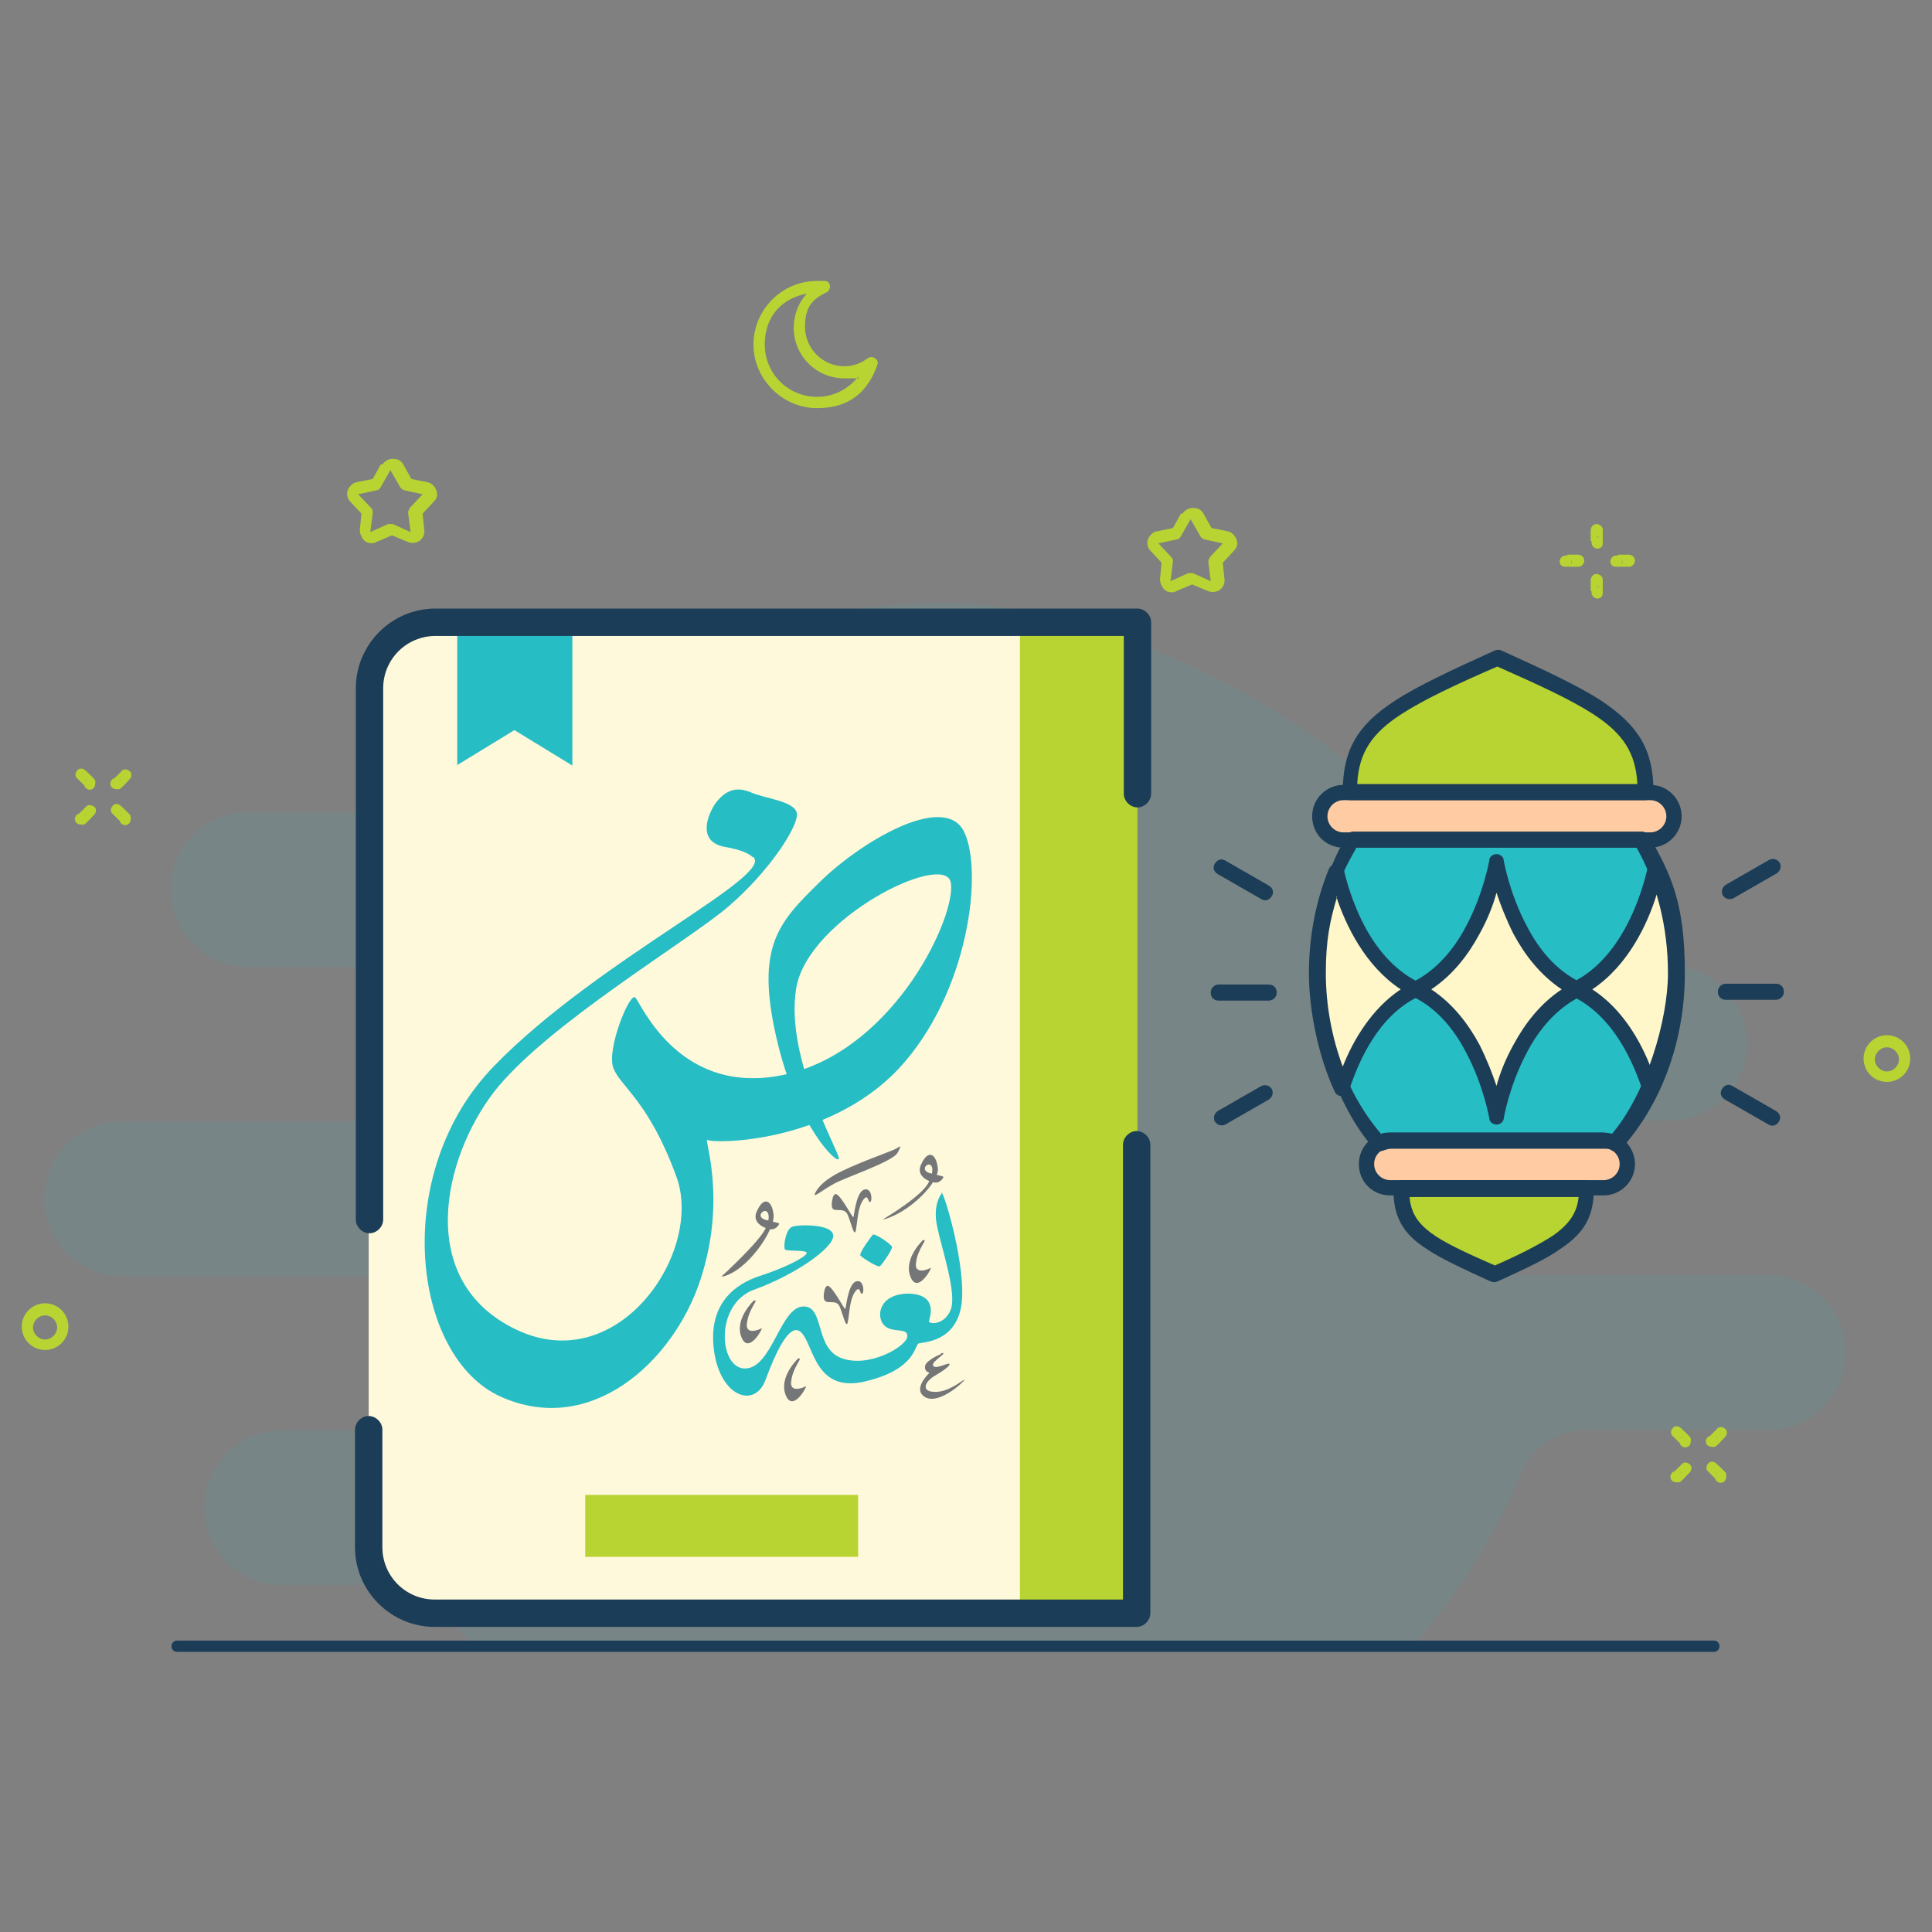 <?xml version="1.0" encoding="UTF-8"?>
<svg id="Layer_1_copy" xmlns="http://www.w3.org/2000/svg" version="1.1" viewBox="0 0 240 240">
  <rect x="0" y="0" width="240" height="240" fill="#808080" stroke="none"/>
  <!-- Generator: Adobe Illustrator 29.4.0, SVG Export Plug-In . SVG Version: 2.1.0 Build 152)  -->
  <defs>
    <style>
      .st0, .st1, .st2, .st3, .st4, .st5 {
        fill-rule: evenodd;
      }

      .st0, .st6 {
        fill: #27bdc4;
      }

      .st7 {
        fill: #fff9dc;
      }

      .st1 {
        fill: #1c3d57;
      }

      .st2, .st8 {
        fill: #b8d432;
      }

      .st9 {
        fill: #757677;
      }

      .st10 {
        opacity: .1;
      }

      .st3 {
        fill: #fff7ca;
      }

      .st4 {
        fill: #28bcc3;
      }

      .st5 {
        fill: #ffcba3;
      }
    </style>
  </defs>
  <g>
    <g>
      <g class="st10">
        <path class="st4" d="M58.7,204.4c-1.1-1.3-2.2-2.6-3.3-4-1.7-2.2-4.3-3.5-7-3.5-5.3,0-13.4,0-13.4,0-5.3,0-9.6-4.3-9.6-9.6h0c0-5.3,4.3-9.6,9.6-9.6h30.2c5.3,0,9.6-4.3,9.6-9.6h0c0-5.3-4.3-9.6-9.6-9.6H15.1c-5.3,0-9.6-4.3-9.6-9.6h0c0-5.3,4.3-9.6,9.6-9.6h34.4c5.3,0,9.6-4.3,9.6-9.6h0c0-5.3-4.3-9.6-9.6-9.6h-18.7c-5.3,0-9.6-4.3-9.6-9.6h0c0-5.3,4.3-9.6,9.6-9.6h24.6c2.4,0,4.7-1,6.3-2.7,14.1-14.4,33.8-23.3,55.5-23.3s55.1,16.4,68.3,40.5c1.5,2.8,4.5,4.6,7.7,4.6,5.8,0,14.2,0,14.2,0,5.3,0,9.6,4.3,9.6,9.6h0c0,5.3-4.3,9.6-9.6,9.6h-18.7c-5.3,0-9.6,4.3-9.6,9.6h0c0,5.3,4.3,9.6,9.6,9.6h31c5.3,0,9.6,4.3,9.6,9.6h0c0,5.3-4.3,9.6-9.6,9.6h-22.6c-3.6,0-6.8,2.1-8.1,5.4-3.3,7.8-7.8,14.9-13.3,21.2H58.7Z"/>
      </g>
      <g>
        <path class="st2" d="M197.7,67.2c0,.2,0,.5.2.7.3.3.6.3.8.2.1,0,.4-.2.4-.6,0-.2,0-1.7,0-1.7,0-.4-.4-.7-.8-.7-.4,0-.7.4-.7.8v1.3s0,0,0,0ZM198.2,66.7c.2,0,.5,0,.7.2-.2-.2-.5-.3-.7-.2Z"/>
        <path class="st2" d="M201,69c-.2,0-.5,0-.7.2-.3.3-.3.6-.2.8,0,.1.2.4.6.4.2,0,1.7,0,1.7,0,.4,0,.7-.4.7-.8,0-.4-.4-.7-.8-.7h-1.3ZM201.5,69.6c0,.2,0,.5-.2.7.2-.2.3-.5.2-.7Z"/>
        <path class="st2" d="M197.7,73.4c0,.2,0,.5.2.7.3.3.6.3.8.2.1,0,.4-.2.4-.6,0-.2,0-1.7,0-1.7,0-.4-.4-.7-.8-.7-.4,0-.7.4-.7.8v1.3ZM198.2,72.9c.2,0,.5,0,.7.2-.2-.2-.5-.3-.7-.2Z"/>
        <path class="st2" d="M194.7,69c-.2,0-.5,0-.7.2-.3.3-.3.6-.2.8,0,.1.2.4.6.4.2,0,1.7,0,1.7,0,.4,0,.7-.4.7-.8,0-.4-.4-.7-.8-.7h-1.3ZM195.2,69.6c0,.2,0,.5-.2.7.2-.2.3-.5.2-.7Z"/>
      </g>
      <g>
        <path class="st2" d="M208.7,179.4c.1.2.4.4.6.4.4,0,.6-.2.7-.5,0-.1.1-.4,0-.7-.1-.2-1.2-1.2-1.2-1.2-.3-.3-.8-.3-1,0-.3.3-.3.8,0,1l.9.9h0ZM208.7,178.7c.1-.2.4-.3.6-.3-.3,0-.5.2-.6.3Z"/>
        <path class="st2" d="M212.3,178.4c-.2.1-.4.4-.4.6,0,.4.2.6.5.7.1,0,.4.1.7,0,.2-.1,1.2-1.2,1.2-1.2.3-.3.3-.8,0-1-.3-.3-.8-.3-1,0l-.9.9h0ZM213.1,178.4c.2.1.3.4.3.6,0-.3-.2-.5-.3-.6Z"/>
        <path class="st2" d="M213.1,183.8c.1.2.4.4.6.4.4,0,.6-.2.7-.5,0-.1.1-.4,0-.7-.1-.2-1.2-1.2-1.2-1.2-.3-.3-.8-.3-1,0-.3.3-.3.8,0,1l.9.9h0ZM213.1,183.1c.1-.2.4-.3.6-.3-.3,0-.5.2-.6.3Z"/>
        <path class="st2" d="M207.9,182.8c-.2.1-.4.4-.4.6,0,.4.2.6.5.7.1,0,.4.1.7,0,.2-.1,1.2-1.2,1.2-1.2.3-.3.3-.8,0-1-.3-.3-.8-.3-1,0l-.9.9h0ZM208.7,182.8c.2.1.3.4.3.6,0-.3-.2-.5-.3-.6Z"/>
      </g>
      <g>
        <path class="st2" d="M10.5,97.7c.1.2.4.4.6.4.4,0,.6-.2.7-.5,0-.1.1-.4,0-.7-.1-.2-1.2-1.2-1.2-1.2-.3-.3-.8-.3-1,0-.3.3-.3.8,0,1l.9.9ZM10.5,97c.1-.2.4-.3.6-.3-.3,0-.5.2-.6.3Z"/>
        <path class="st2" d="M14.1,96.7c-.2.1-.4.4-.4.6,0,.4.2.6.5.7.1,0,.4.1.7,0,.2-.1,1.2-1.2,1.2-1.2.3-.3.3-.8,0-1-.3-.3-.8-.3-1,0l-.9.9h0ZM14.8,96.7c.2.1.3.4.3.6,0-.3-.2-.5-.3-.6Z"/>
        <path class="st2" d="M14.9,102.1c.1.2.4.4.6.4.4,0,.6-.2.7-.5,0-.1.1-.4,0-.7-.1-.2-1.2-1.2-1.2-1.2-.3-.3-.8-.3-1,0-.3.3-.3.8,0,1l.9.9ZM14.9,101.4c.1-.2.4-.3.6-.3-.3,0-.5.2-.6.3Z"/>
        <path class="st2" d="M9.7,101.1c-.2.1-.4.4-.4.6,0,.4.2.6.5.7.1,0,.4.1.7,0,.2-.1,1.2-1.2,1.2-1.2.3-.3.3-.8,0-1s-.8-.3-1,0l-.9.9ZM10.4,101.1c.2.1.3.4.3.6,0-.3-.2-.5-.3-.6Z"/>
      </g>
      <path class="st2" d="M146.7,63.8l-1,1.8-2,.4c-.5.1-.9.5-1.1,1s0,1.1.3,1.4l1.4,1.5-.2,2c0,.5.2,1,.6,1.4.4.3,1,.4,1.5.1l1.9-.8,1.9.8c.5.2,1,.2,1.5-.1.4-.3.7-.8.6-1.4l-.2-2,1.4-1.5c.4-.4.5-.9.3-1.4-.2-.5-.6-.9-1.1-1l-2-.4-1-1.8c-.3-.5-.7-.7-1.3-.7s-1,.3-1.3.7ZM147.9,64.5l1.2,2.1c.1.2.3.3.5.4l2.3.5-1.6,1.7c-.1.2-.2.4-.2.6l.3,2.4-2.2-1c-.2,0-.4,0-.6,0l-2.2,1,.3-2.4c0-.2,0-.4-.2-.6l-1.6-1.7,2.3-.5c.2,0,.4-.2.5-.4l1.2-2.1h0Z"/>
      <path class="st2" d="M47.3,57.7l-1,1.8-2,.4c-.5.1-.9.5-1.1,1-.2.5,0,1.1.3,1.4l1.4,1.5-.2,2c0,.5.2,1,.6,1.4.4.3,1,.4,1.5.1l1.9-.8,1.9.8c.5.2,1,.2,1.5-.1.4-.3.7-.8.6-1.4l-.2-2,1.4-1.5c.4-.4.5-.9.3-1.4-.2-.5-.6-.9-1.1-1l-2-.4-1-1.8c-.3-.5-.7-.7-1.3-.7s-1,.3-1.3.7ZM48.5,58.4l1.2,2.1c.1.2.3.3.5.4l2.3.5-1.6,1.7c-.1.2-.2.4-.2.6l.3,2.4-2.2-1c-.2,0-.4,0-.6,0l-2.2,1,.3-2.4c0-.2,0-.4-.2-.6l-1.6-1.7,2.3-.5c.2,0,.4-.2.5-.4l1.2-2.1h0Z"/>
      <path class="st2" d="M102.7,36.3c.3-.1.4-.5.4-.8,0-.3-.3-.6-.6-.6-.3,0-.6,0-1,0-4.4,0-7.9,3.6-7.9,7.9s3.6,7.9,7.9,7.9,6.4-2.3,7.5-5.4c.1-.3,0-.6-.3-.8-.3-.2-.6-.2-.9,0-.8.6-1.8,1-2.9,1-2.7,0-4.9-2.2-4.9-4.9s1.1-3.5,2.7-4.3h0ZM100.2,36.5c-1,1.1-1.6,2.6-1.6,4.2,0,3.5,2.8,6.3,6.3,6.3s1.1,0,1.7-.2c-1.2,1.5-3,2.5-5.1,2.5-3.6,0-6.5-2.9-6.5-6.5s2.2-5.7,5.1-6.3h0Z"/>
      <path class="st2" d="M234.4,128.6c-1.6,0-2.9,1.3-2.9,2.9s1.3,2.9,2.9,2.9,2.9-1.3,2.9-2.9-1.3-2.9-2.9-2.9ZM234.4,130.1c.8,0,1.5.7,1.5,1.5s-.7,1.5-1.5,1.5-1.5-.7-1.5-1.5.7-1.5,1.5-1.5Z"/>
      <path class="st2" d="M5.6,161.9c-1.6,0-2.9,1.3-2.9,2.9s1.3,2.9,2.9,2.9,2.9-1.3,2.9-2.9-1.3-2.9-2.9-2.9ZM5.6,163.4c.8,0,1.5.7,1.5,1.5s-.7,1.5-1.5,1.5-1.5-.7-1.5-1.5.7-1.5,1.5-1.5Z"/>
      <path class="st1" d="M22,205.2h190.9c.4,0,.7-.3.7-.7s-.3-.7-.7-.7H22c-.4,0-.7.3-.7.7s.3.7.7.7Z"/>
    </g>
    <g>
      <path class="st7" d="M45.8,85.5v106.7c0,4.5,3.7,8.2,8.2,8.2h87.2s0-123.2,0-123.2H54c-4.5,0-8.2,3.7-8.2,8.2h0Z"/>
      <path class="st6" d="M56.7,95.1l7.2-4.4,7.2,4.4v-17.8s-14.3,0-14.3,0v17.8Z"/>
      <rect class="st8" x="72.7" y="185.7" width="33.9" height="7.7"/>
      <rect class="st8" x="126.7" y="77.3" width="14.6" height="123"/>
      <path class="st1" d="M139.6,79v19.6c0,.9.8,1.7,1.7,1.7s1.7-.8,1.7-1.7v-21.3c0-.9-.8-1.7-1.7-1.7,0,0-87.2,0-87.2,0-5.5,0-9.9,4.5-9.9,9.9v66c0,.9.8,1.7,1.7,1.7s1.7-.8,1.7-1.7v-66c0-3.6,2.9-6.5,6.5-6.5h85.5s0,0,0,0Z"/>
      <path class="st1" d="M139.6,198.7H54c-3.6,0-6.5-2.9-6.5-6.5v-14.6c0-.9-.8-1.7-1.7-1.7s-1.7.8-1.7,1.7v14.6c0,5.5,4.5,9.9,9.9,9.9h87.2c.9,0,1.7-.8,1.7-1.7v-58.2c0-.9-.8-1.7-1.7-1.7s-1.7.8-1.7,1.7v56.5Z"/>
      <g>
        <path class="st6" d="M93.5,106.5s-.5-.8-3.5-1.3c-3.1-.6-2.4-3.4-1.2-5.3,1.3-1.8,2.7-2.2,4.4-1.5,1.7.8,5.8,1.1,5.8,2.8,0,1.7-3.5,7.1-8.5,11.4-5,4.3-22.6,14.7-29.1,23-6.4,8.3-9.9,23.6,2.8,29.6,12.7,6,23.3-9.8,19.8-19.1-3.4-9.3-6.9-11.1-7.8-13.4-.9-2.3,2-9.4,2.7-8.8s5.5,12.7,19,9.5c13.5-3.3,21-19.9,20.2-23.8-.8-3.9-17.8,4.5-19.2,13.2-1.4,8.7,5.3,20.1,5.3,21.1s-5.3-4-7.8-15.2c-2.5-11.1.3-14.1,5.3-19,4.9-4.9,15.4-11.3,18-6.5,2.5,4.8.7,20.2-8.1,29.6-8.8,9.3-23.1,9.3-23.7,8.8-.6-.5,2.5,7.1-.9,17.4-3.4,10.3-13.7,19.5-24.8,14.5-11.1-5-13.7-27.9-.8-41.1,12.8-13.2,35.2-23.7,32.1-26Z"/>
        <g>
          <path class="st6" d="M117.1,148.1s-1.3,1.3-.7,4.2c.6,2.9,2.5,8.4,1.7,10.4-.8,2-2.8,1.8-2.7,1.4.1-.4,1.2-3.3-2.5-3.4-3.7,0-4.1,2.8-3.1,3.9,1,1.1,3.1.2,2.9,1.5-.2,1.2-4.8,3.9-8.2,2.6-3.4-1.3-2-6.6-4.8-6.4s-3.8,7.6-7.1,7.7c-3.3.1-3.9-8,1.1-9.8,5-1.8,9.9-5.2,9.8-6.7,0-1.5-4.4-1.4-5.1-1.1-.8.3-1.1,2.4-.9,2.8.2.3,2.9,0,2.7.5-.2.5-2.7,1.8-5.8,2.8s-6.5,3.5-5.7,9.3c.8,5.8,5.1,7.2,6.4,3.6,1.3-3.5,3.1-7.4,4.5-5.8,1.5,1.6,1.7,7.5,7.9,6,6.3-1.5,6.1-4.5,6.6-4.7.5-.2,4.5-.1,5.3-4.6.8-4.5-2.2-14.6-2.5-14.2Z"/>
          <path class="st9" d="M93.7,161.5s-2.5,2.3-1.6,4.6c.9,2.3,2.8-1.3,2.5-1.1s-2.1.9-1.8-.7c.2-1.6,1.4-2.9,1-2.7Z"/>
          <path class="st9" d="M99.2,168.7s-2.5,2.3-1.6,4.6c.9,2.3,2.8-1.3,2.5-1.1-.3.2-2.1.9-1.8-.7.2-1.6,1.4-2.9,1-2.7Z"/>
          <path class="st9" d="M114.7,154s-2.5,2.3-1.6,4.6c.9,2.3,2.8-1.3,2.5-1.1-.3.2-2.1.9-1.8-.7.2-1.6,1.4-2.9,1-2.7Z"/>
          <path class="st9" d="M89.7,158.5s4.6-4.2,5.4-5.9.2-2.4-.3-2.1c-.5.3-.4.8.2,1,.6.2,1.8.4,1.8.5,0,.1-.4.8-1.1.7-.7-.1-2.5-.8-1.6-2.4.8-1.7,1.8-1.2,2,.6.2,1.8-3.2,7-6.4,7.7Z"/>
          <path class="st9" d="M109.8,151.4s4.9-2.9,5.6-4.6c.8-1.7.3-2.3-.2-2.1-.5.3-.4.8.2,1,.6.2,1.8.4,1.8.5,0,.1-.4.8-1.1.7-.7-.1-2.5-.8-1.6-2.4.8-1.7,1.8-1.2,2,.6.2,1.8-3.6,5.6-6.8,6.4Z"/>
          <path class="st9" d="M101.2,148.4s.2-1.1,2.4-2.4c2.2-1.3,7.2-3,7.7-3.3.5-.3.8-.6.2.5-.6,1.1-6.3,3-7.8,3.8-1.5.8-2.5,1.7-2.5,1.4Z"/>
          <path class="st9" d="M103.5,148.6s-.4,1.3,0,1.6,1.4-.2,1.8.7c.4.9.8,2.8,1,2,.2-.8.2-2.8.9-3.8s.6.4.9.2c.3-.1.2-1.9-.8-1.5-1,.4-1.2,3.4-1.3,3.4-.2,0-2-3.7-2.4-2.7Z"/>
          <path class="st9" d="M102.5,160s-.4,1.3,0,1.6c.4.4,1.4-.2,1.8.7.4.9.8,2.8,1,2,.2-.8.2-2.8.9-3.8s.6.4.9.2c.3-.1.2-1.9-.8-1.5-1,.4-1.2,3.4-1.3,3.4-.2,0-2-3.7-2.4-2.7Z"/>
          <path class="st6" d="M108.4,153.4s-1.8,2.3-1.5,2.6c.3.3,2.2,1.5,2.4,1.3.2-.1,1.6-2.1,1.5-2.4,0-.3-2.2-1.8-2.4-1.5Z"/>
          <path class="st9" d="M116.9,168.2s-2,.8-2,1.6c0,.8.7.6.5.8s-2.1,2.1-.4,3c1.8.9,5-2.2,4.8-2.2s-2,1.6-3.7,1.5c-1.7,0-1.3-1.3.2-2.1,1.5-.9,1.8-1.3,1.6-1.4-.2-.1-1.8.8-2,.2-.2-.5,2.1-1.7,1-1.5Z"/>
        </g>
      </g>
    </g>
  </g>
  <g>
    <path class="st5" d="M208,101.4c0-1.6-1.3-2.9-2.9-2.9h-38.1c-1.6,0-2.9,1.3-2.9,2.9h0c0,1.6,1.3,2.9,2.9,2.9h38.1c1.6,0,2.9-1.3,2.9-2.9h0Z"/>
    <path class="st5" d="M202.1,144.6c0-1.6-1.3-2.9-2.9-2.9h-26.5c-1.6,0-2.9,1.3-2.9,2.9h0c0,1.6,1.3,2.9,2.9,2.9h26.5c1.6,0,2.9-1.3,2.9-2.9h0Z"/>
    <path class="st2" d="M167.6,98.4c0-8,4.6-10.5,18.4-16.6,13.7,6.1,18.4,8.6,18.4,16.6h-36.7Z"/>
    <path class="st2" d="M174.1,147.7c0,5.1,3,6.7,11.6,10.5,8.6-4,11.5-5.6,11.4-10.7h-23Z"/>
    <path class="st0" d="M171.4,142c-4.7-5.1-7.7-12.7-7.7-21.1s1.6-11.9,4.3-16.6h35.9c2.7,4.6,4.3,10.4,4.3,16.6s-3,16-7.7,21.1c-.4-.2-.9-.3-1.4-.3h-26.5c-.5,0-1,.1-1.4.3h0Z"/>
    <path class="st3" d="M205.7,108c1.6,3.9,2.5,8.3,2.5,12.9s-1.2,10.2-3.2,14.5c-1.2-3.8-3.8-9.8-9.2-12.4,6.8-3.4,9.2-12.2,9.8-15h0Z"/>
    <path class="st3" d="M175.9,122.9c8.1,4,10,15.8,10,15.8,0,0,1.9-11.8,10-15.8-8.1-4-10-15.8-10-15.8,0,0-1.9,11.8-10,15.8Z"/>
    <path class="st3" d="M166.1,108.2c.7,3.1,3.2,11.4,9.8,14.7-5.2,2.6-7.9,8.4-9.1,12.2-2-4.2-3.1-9-3.1-14.2s.9-8.9,2.4-12.7Z"/>
    <path class="st1" d="M208.9,101.4c0-2.1-1.7-3.9-3.9-3.9h-38.1c-2.1,0-3.9,1.7-3.9,3.9h0c0,2.2,1.7,3.9,3.9,3.9h38.1c2.1,0,3.9-1.7,3.9-3.9h0ZM207,101.4h0c0,1.1-.9,2-2,2h-38.1c-1.1,0-2-.9-2-2h0c0-1.1.9-2,2-2h38.1c1.1,0,2,.9,2,2Z"/>
    <path class="st1" d="M203.1,144.6c0-2.1-1.7-3.9-3.9-3.9h-26.5c-2.1,0-3.9,1.7-3.9,3.9h0c0,2.2,1.7,3.9,3.9,3.9h26.5c2.1,0,3.9-1.7,3.9-3.9h0ZM201.2,144.6h0c0,1.1-.9,2-2,2h-26.5c-1.1,0-2-.9-2-2h0c0-1.1.9-2,2-2h26.5c1.1,0,2,.9,2,2Z"/>
    <path class="st1" d="M166.7,98.4c0,.5.4,1,1,1h36.7c.5,0,1-.4,1-1,0-5.2-1.8-8.2-6.4-11.3-2.9-1.9-7-3.8-12.5-6.3-.2-.1-.5-.1-.8,0-5.5,2.5-9.6,4.4-12.5,6.3-4.6,3-6.4,6.1-6.4,11.3ZM168.6,97.4c.2-3.9,1.8-6.3,5.5-8.7,2.8-1.8,6.6-3.6,11.9-5.9,5.2,2.3,9.1,4.1,11.9,5.9,3.7,2.4,5.3,4.8,5.5,8.7h-34.8Z"/>
    <path class="st1" d="M174.1,146.8c-.5,0-1,.4-1,1,0,3.4,1.2,5.5,4.2,7.4,1.8,1.2,4.4,2.4,7.9,4,.3.1.5.1.8,0,3.5-1.6,6.1-2.8,7.9-4.1,3-2,4.1-4.1,4.1-7.5,0-.5-.4-1-1-1h-23q0,.1,0,.1ZM175.1,148.7h21c-.2,2-1.2,3.4-3.2,4.8-1.7,1.1-4,2.3-7.2,3.7-3.2-1.4-5.6-2.5-7.3-3.6-2.1-1.4-3.1-2.7-3.3-4.9h0Z"/>
    <path class="st1" d="M206.6,107.6c-.2-.4-.6-.6-1-.6-.4,0-.8.3-.9.7-.6,2.7-2.9,11.1-9.3,14.3-.3.2-.5.5-.5.9s.2.7.5.9c5.1,2.5,7.5,8.2,8.7,11.8.1.4.5.6.8.7.4,0,.8-.2.9-.5,2.1-4.3,3.3-9.4,3.3-14.9s-.9-9.3-2.6-13.3h0ZM205.9,111.1c.9,3,1.4,6.3,1.4,9.8s-.8,8.3-2.2,11.8c-1.3-3.4-3.6-7.4-7.3-9.8,4.5-3,6.9-8.2,8-11.8h0s0,0,0,0Z"/>
    <path class="st1" d="M175.5,123.8c3.1,1.5,5.2,4.2,6.6,6.9,2.2,4.1,2.9,8.2,2.9,8.2,0,.5.5.8.9.8s.9-.3.9-.8c0,0,.7-4.1,2.9-8.2,1.4-2.7,3.6-5.4,6.6-6.9.3-.2.5-.5.5-.9s-.2-.7-.5-.9c-3.1-1.5-5.2-4.2-6.6-6.9-2.2-4.1-2.9-8.2-2.9-8.2,0-.5-.5-.8-.9-.8s-.9.3-.9.8c0,0-.7,4.1-2.9,8.2-1.4,2.7-3.6,5.4-6.6,6.9l.4,1.8h-.4q0-.1,0-.1ZM177.8,122.9c2.7-1.8,4.6-4.3,6-6.9,1-1.8,1.7-3.6,2.1-5.1.5,1.5,1.2,3.3,2.1,5.1,1.4,2.6,3.3,5.1,6,6.9-2.7,1.8-4.6,4.3-6,6.9-1,1.8-1.7,3.6-2.1,5.1-.5-1.5-1.2-3.3-2.1-5.1-1.4-2.6-3.3-5.1-6-6.9Z"/>
    <path class="st1" d="M167,108c0-.4-.4-.7-.9-.7-.4,0-.8.2-1,.6-1.6,3.9-2.5,8.3-2.5,13s1.2,10.4,3.2,14.7c.2.4.5.6.9.5.4,0,.7-.3.9-.7,1.2-3.6,3.6-9.2,8.6-11.6.3-.2.5-.5.5-.9s-.2-.7-.5-.9c-6.3-3.1-8.6-11.1-9.3-14.1h0ZM166,111.4c1.2,3.6,3.6,8.6,8,11.5-3.6,2.4-5.9,6.3-7.2,9.6-1.3-3.5-2.1-7.5-2.1-11.6s.5-6.5,1.4-9.5h0Z"/>
    <path class="st1" d="M215.3,111.6l5.4-3.1c.5-.3.6-.9.4-1.3-.3-.5-.9-.6-1.3-.4l-5.4,3.1c-.5.3-.6.9-.4,1.3.3.5.9.6,1.3.4Z"/>
    <path class="st1" d="M157.6,110l-5.4-3.1c-.5-.3-1-.1-1.3.4-.3.5-.1,1,.4,1.3l5.4,3.1c.5.3,1,.1,1.3-.4.3-.5.1-1-.4-1.3Z"/>
    <path class="st1" d="M214.4,124.2h6.2c.5,0,1-.4,1-1s-.4-1-1-1h-6.2c-.5,0-1,.4-1,1s.4,1,1,1Z"/>
    <path class="st1" d="M157.6,122.3h-6.2c-.5,0-1,.4-1,1s.4,1,1,1h6.2c.5,0,1-.4,1-1s-.4-1-1-1Z"/>
    <path class="st1" d="M214.3,136.6l5.4,3.1c.5.3,1,.1,1.3-.4.3-.5.1-1-.4-1.3l-5.4-3.1c-.5-.3-1-.1-1.3.4-.3.5-.1,1,.4,1.3Z"/>
    <path class="st1" d="M156.7,134.9l-5.4,3.1c-.5.3-.6.9-.4,1.3.3.5.9.6,1.3.4l5.4-3.1c.5-.3.6-.9.4-1.3-.3-.5-.9-.6-1.3-.4Z"/>
    <path class="st1" d="M170.7,142.7c.3.3.8.4,1.2.2.3-.1.6-.2.9-.2h26.5c.3,0,.7,0,.9.2.4.2.9.1,1.2-.2,4.8-5.3,7.9-13.1,7.9-21.8s-1.7-12.3-4.5-17.1c-.2-.3-.5-.5-.8-.5h-35.9c-.3,0-.7.2-.8.5-2.8,4.8-4.5,10.7-4.5,17.1s3.1,16.5,7.9,21.8ZM171.6,140.9c-4.3-5-7-12.1-7-20s1.4-11.2,3.9-15.6c0,0,34.8,0,34.8,0,2.5,4.4,3.9,9.8,3.9,15.6s-2.7,15-7,20c-.4-.1-.7-.2-1.1-.2h-26.5c-.4,0-.8,0-1.1.2h0s0,0,0,0Z"/>
  </g>
</svg>